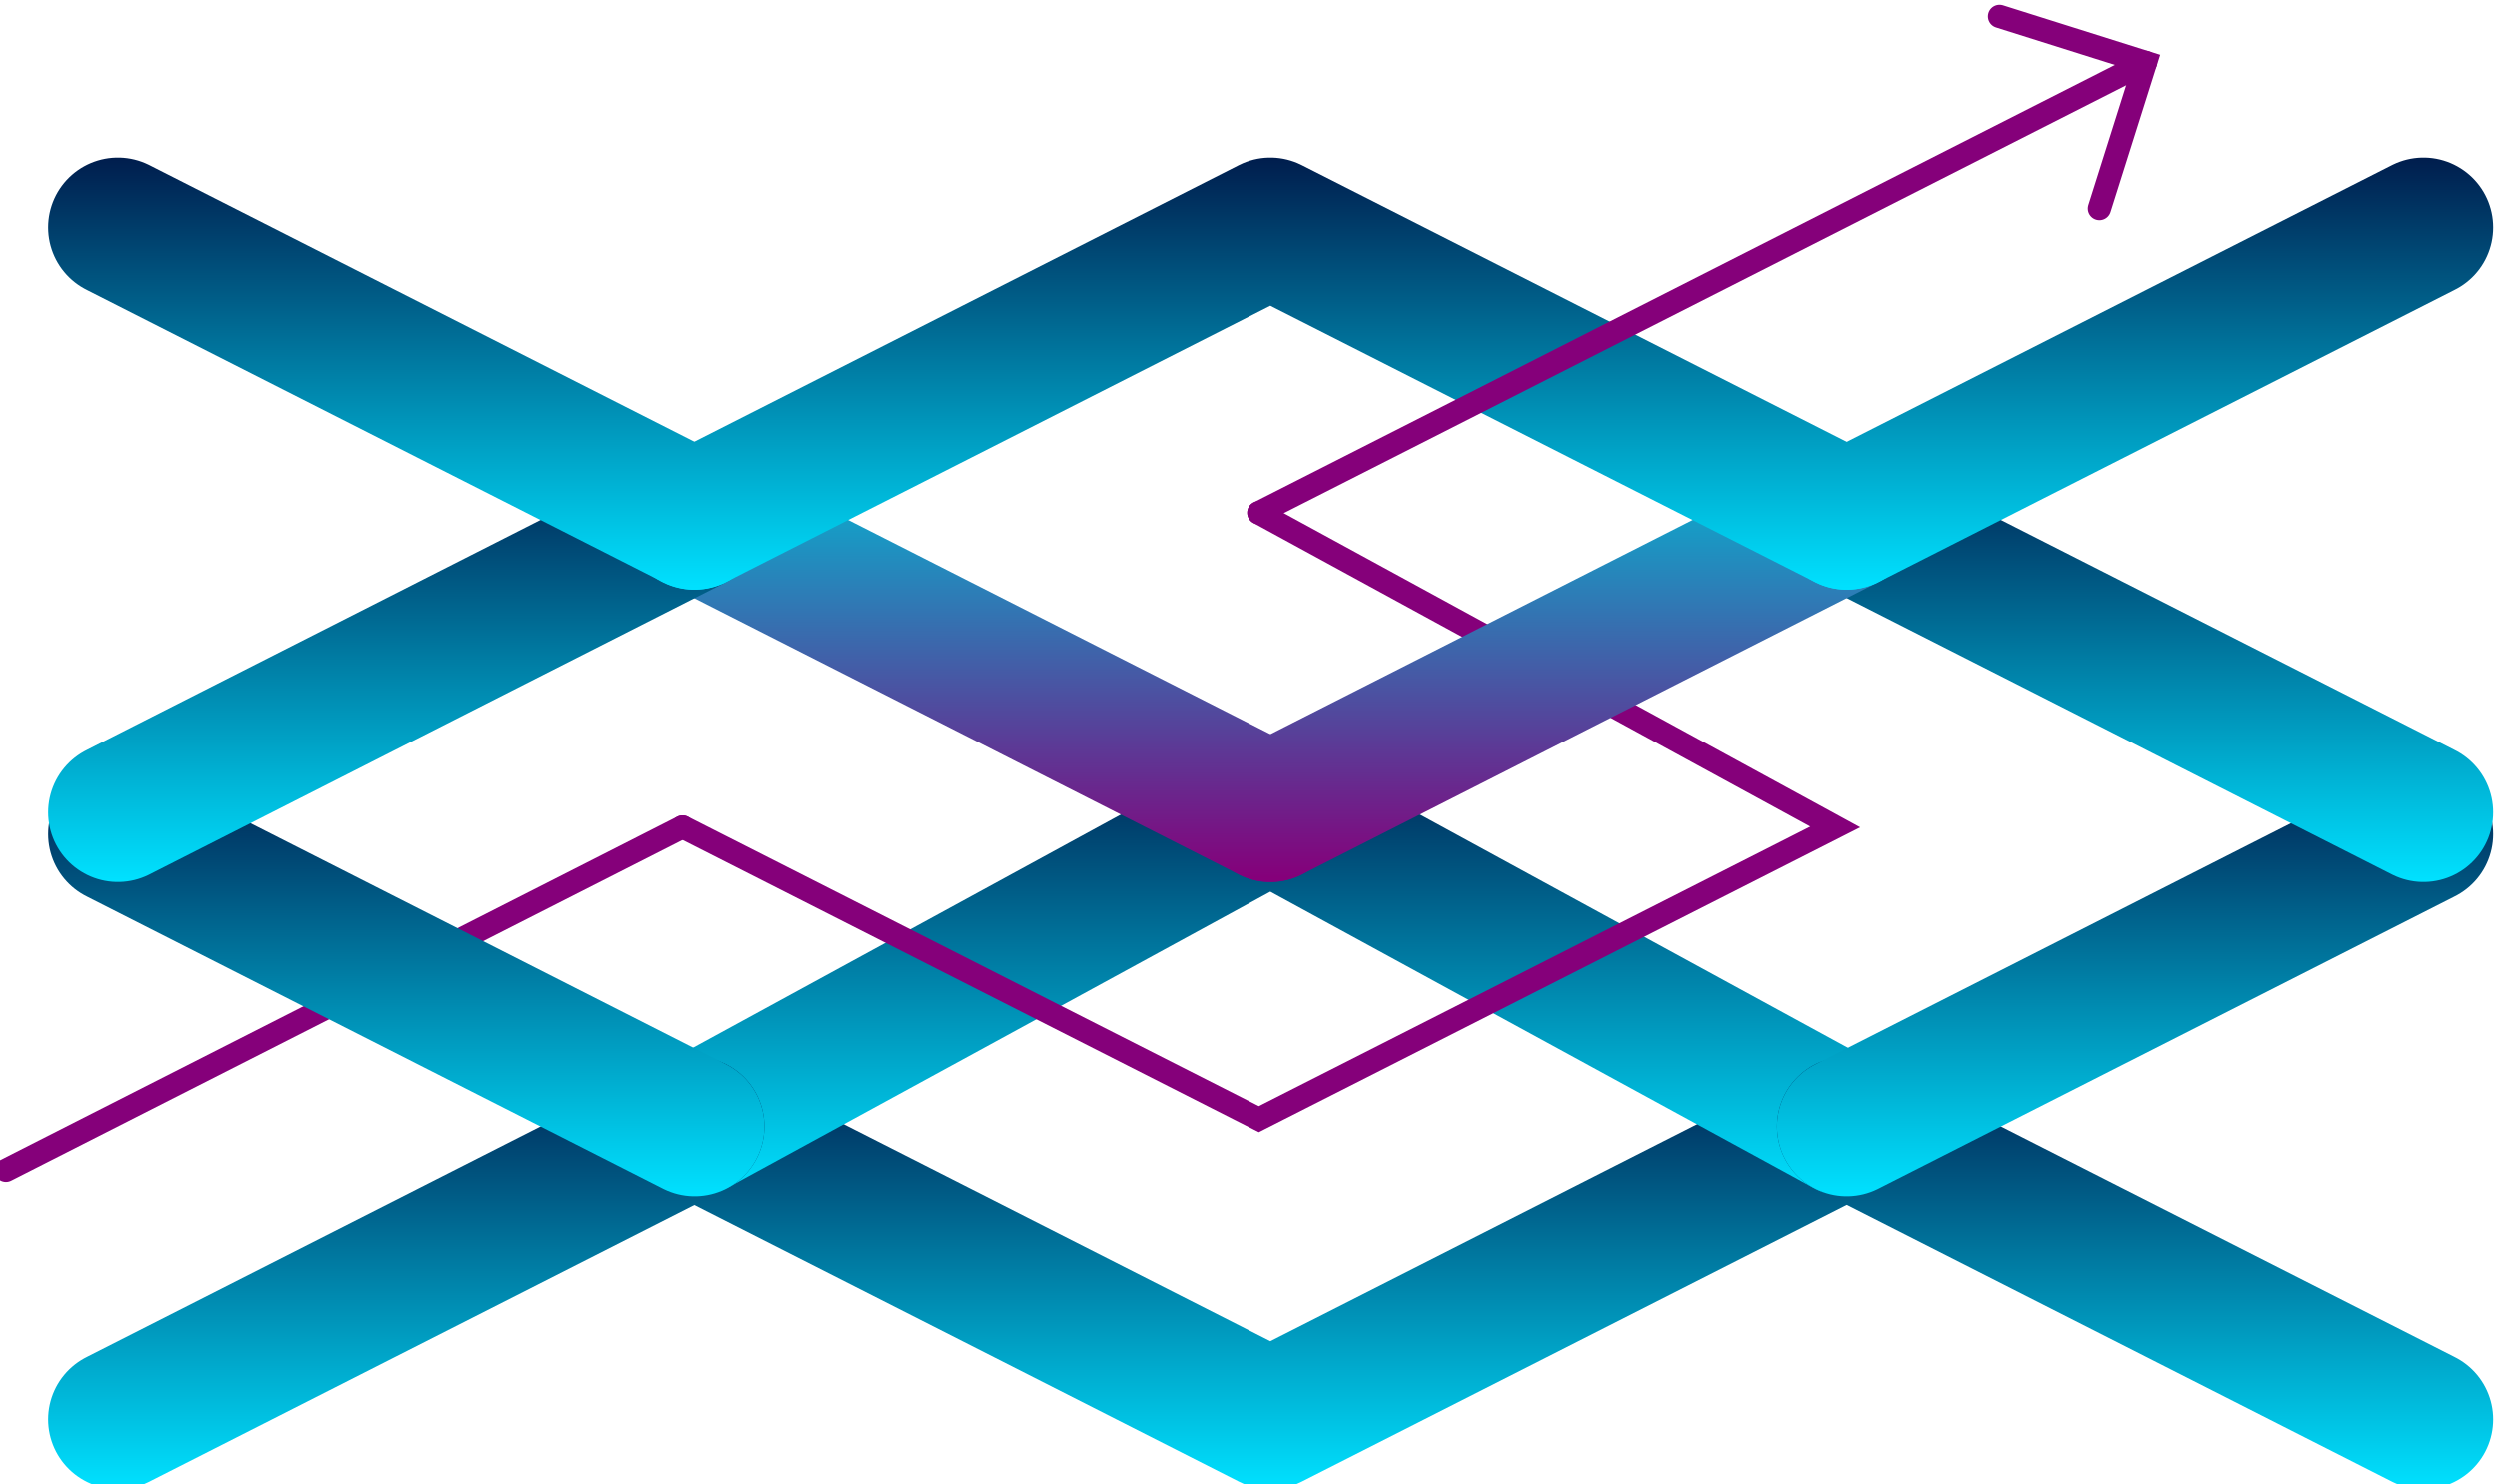 <?xml version="1.0" encoding="utf-8"?>
<!-- Generator: Adobe Illustrator 27.2.0, SVG Export Plug-In . SVG Version: 6.00 Build 0)  -->
<svg version="1.1" id="Ebene_1" xmlns="http://www.w3.org/2000/svg" xmlns:xlink="http://www.w3.org/1999/xlink" x="0px" y="0px"
	 width="214.99px" height="127.74px" viewBox="0 0 214.99 127.74" style="enable-background:new 0 0 214.99 127.74;"
	 xml:space="preserve">
<style type="text/css">
	.st0{fill:none;stroke:#85007A;stroke-width:2;stroke-linecap:round;stroke-miterlimit:10;}
	.st1{fill:none;stroke:url(#SVGID_1_);stroke-width:12;stroke-linecap:round;stroke-linejoin:round;}
	
		.st2{fill:none;stroke:url(#SVGID_00000000216206621963892300000001062975407263275443_);stroke-width:12;stroke-linecap:round;stroke-linejoin:round;}
	
		.st3{fill:none;stroke:url(#SVGID_00000063597895233088272570000012496244828473533336_);stroke-width:12;stroke-linecap:round;stroke-linejoin:round;}
	
		.st4{fill:none;stroke:url(#SVGID_00000038373452129859840910000018113930947275147451_);stroke-width:12;stroke-linecap:round;stroke-linejoin:round;}
	
		.st5{fill:none;stroke:url(#SVGID_00000171680805887350792140000004244040150614944160_);stroke-width:12;stroke-linecap:round;stroke-linejoin:round;}
	
		.st6{fill:none;stroke:url(#SVGID_00000172439436472077088060000006739569096729552768_);stroke-width:12;stroke-linecap:round;stroke-linejoin:round;}
	
		.st7{fill:none;stroke:url(#SVGID_00000001642638686066893810000003310573064643975851_);stroke-width:12;stroke-linecap:round;stroke-miterlimit:10;}
	
		.st8{fill:none;stroke:url(#SVGID_00000090976611320559765520000018436508061274653319_);stroke-width:12;stroke-linecap:round;stroke-linejoin:round;}
	
		.st9{fill:none;stroke:url(#SVGID_00000066510661100636558630000007194747148923263388_);stroke-width:12;stroke-linecap:round;stroke-linejoin:round;}
	
		.st10{fill:none;stroke:url(#SVGID_00000083794793903707591020000012296427709044928951_);stroke-width:12;stroke-linecap:round;stroke-miterlimit:10;}
	
		.st11{fill:none;stroke:url(#SVGID_00000036247765334674485200000011516076667825613236_);stroke-width:12;stroke-linecap:round;stroke-linejoin:round;}
	
		.st12{fill:none;stroke:url(#SVGID_00000130625851914133001950000007049099017070328709_);stroke-width:12;stroke-linecap:round;stroke-linejoin:round;}
	
		.st13{fill:none;stroke:url(#SVGID_00000038388980463185721210000001141845622359523212_);stroke-width:12;stroke-linecap:round;stroke-linejoin:round;}
</style>
<line class="st0" x1="0.51" y1="100.74" x2="58.7" y2="71.17"/>
<linearGradient id="SVGID_1_" gradientUnits="userSpaceOnUse" x1="5930.526" y1="90.97" x2="5930.526" y2="128.146" gradientTransform="matrix(1 0 0 1 -5821.233 0)">
	<stop  offset="0" style="stop-color:#001D4D"/>
	<stop  offset="0.997" style="stop-color:#00E1FF"/>
</linearGradient>
<polyline class="st1" points="158.89,96.97 109.29,122.15 59.69,96.97 "/>
<linearGradient id="SVGID_00000098929148881073165380000010819781933488717218_" gradientUnits="userSpaceOnUse" x1="5930.526" y1="63.909" x2="5930.526" y2="102.97" gradientTransform="matrix(1 0 0 1 -5821.233 0)">
	<stop  offset="0" style="stop-color:#001D4D"/>
	<stop  offset="0.997" style="stop-color:#00E1FF"/>
</linearGradient>
<polyline style="fill:none;stroke:url(#SVGID_00000098929148881073165380000010819781933488717218_);stroke-width:12;stroke-linecap:round;stroke-linejoin:round;" points="
	59.69,96.97 109.29,69.91 158.89,96.97 "/>
<linearGradient id="SVGID_00000127031314442489202780000008305500213296703378_" gradientUnits="userSpaceOnUse" x1="5856.175" y1="90.97" x2="5856.175" y2="128.146" gradientTransform="matrix(1 0 0 1 -5821.233 0)">
	<stop  offset="0" style="stop-color:#001D4D"/>
	<stop  offset="0.997" style="stop-color:#00E1FF"/>
</linearGradient>
<line style="fill:none;stroke:url(#SVGID_00000127031314442489202780000008305500213296703378_);stroke-width:12;stroke-linecap:round;stroke-linejoin:round;" x1="59.74" y1="96.97" x2="10.14" y2="122.15"/>
<linearGradient id="SVGID_00000063626973442650586570000010908740946986413231_" gradientUnits="userSpaceOnUse" x1="5856.175" y1="65.793" x2="5856.175" y2="102.97" gradientTransform="matrix(1 0 0 1 -5821.233 0)">
	<stop  offset="0" style="stop-color:#001D4D"/>
	<stop  offset="0.997" style="stop-color:#00E1FF"/>
</linearGradient>
<line style="fill:none;stroke:url(#SVGID_00000063626973442650586570000010908740946986413231_);stroke-width:12;stroke-linecap:round;stroke-linejoin:round;" x1="10.14" y1="71.79" x2="59.74" y2="96.97"/>
<linearGradient id="SVGID_00000031173175958776201170000012117147064893253805_" gradientUnits="userSpaceOnUse" x1="6004.926" y1="90.97" x2="6004.926" y2="128.146" gradientTransform="matrix(1 0 0 1 -5821.233 0)">
	<stop  offset="0" style="stop-color:#001D4D"/>
	<stop  offset="0.997" style="stop-color:#00E1FF"/>
</linearGradient>
<line style="fill:none;stroke:url(#SVGID_00000031173175958776201170000012117147064893253805_);stroke-width:12;stroke-linecap:round;stroke-linejoin:round;" x1="208.49" y1="122.15" x2="158.89" y2="96.97"/>
<linearGradient id="SVGID_00000083769970457072131700000011335652137909042590_" gradientUnits="userSpaceOnUse" x1="6004.926" y1="65.793" x2="6004.926" y2="102.97" gradientTransform="matrix(1 0 0 1 -5821.233 0)">
	<stop  offset="0" style="stop-color:#001D4D"/>
	<stop  offset="0.997" style="stop-color:#00E1FF"/>
</linearGradient>
<line style="fill:none;stroke:url(#SVGID_00000083769970457072131700000011335652137909042590_);stroke-width:12;stroke-linecap:round;stroke-linejoin:round;" x1="158.89" y1="96.97" x2="208.49" y2="71.79"/>
<linearGradient id="SVGID_00000103263521039289989570000005123873218911850883_" gradientUnits="userSpaceOnUse" x1="5905.727" y1="38.732" x2="5905.727" y2="75.909" gradientTransform="matrix(1 0 0 1 -5821.233 0)">
	<stop  offset="0" style="stop-color:#00BCD5"/>
	<stop  offset="0.99" style="stop-color:#85007A"/>
</linearGradient>
<line style="fill:none;stroke:url(#SVGID_00000103263521039289989570000005123873218911850883_);stroke-width:12;stroke-linecap:round;stroke-miterlimit:10;" x1="109.29" y1="69.91" x2="59.69" y2="44.73"/>
<linearGradient id="SVGID_00000057112745525809800950000007132582942135091347_" gradientUnits="userSpaceOnUse" x1="5856.175" y1="38.732" x2="5856.175" y2="75.909" gradientTransform="matrix(1 0 0 1 -5821.233 0)">
	<stop  offset="0" style="stop-color:#001D4D"/>
	<stop  offset="0.997" style="stop-color:#00E1FF"/>
</linearGradient>
<line style="fill:none;stroke:url(#SVGID_00000057112745525809800950000007132582942135091347_);stroke-width:12;stroke-linecap:round;stroke-linejoin:round;" x1="59.74" y1="44.73" x2="10.14" y2="69.91"/>
<linearGradient id="SVGID_00000139284896889843761970000008529706801465959044_" gradientUnits="userSpaceOnUse" x1="6004.926" y1="38.732" x2="6004.926" y2="75.909" gradientTransform="matrix(1 0 0 1 -5821.233 0)">
	<stop  offset="0" style="stop-color:#001D4D"/>
	<stop  offset="0.997" style="stop-color:#00E1FF"/>
</linearGradient>
<line style="fill:none;stroke:url(#SVGID_00000139284896889843761970000008529706801465959044_);stroke-width:12;stroke-linecap:round;stroke-linejoin:round;" x1="208.49" y1="69.91" x2="158.89" y2="44.73"/>
<polyline class="st0" points="58.7,71.17 108.3,96.34 157.9,71.17 108.3,44.11 "/>
<linearGradient id="SVGID_00000089564930370065284160000008649096071505667238_" gradientUnits="userSpaceOnUse" x1="5955.326" y1="38.732" x2="5955.326" y2="75.909" gradientTransform="matrix(1 0 0 1 -5821.233 0)">
	<stop  offset="0" style="stop-color:#00BCD5"/>
	<stop  offset="0.99" style="stop-color:#85007A"/>
</linearGradient>
<line style="fill:none;stroke:url(#SVGID_00000089564930370065284160000008649096071505667238_);stroke-width:12;stroke-linecap:round;stroke-miterlimit:10;" x1="158.89" y1="44.73" x2="109.29" y2="69.91"/>
<linearGradient id="SVGID_00000007390413012042336970000017177325931283554736_" gradientUnits="userSpaceOnUse" x1="6004.926" y1="50.732" x2="6004.926" y2="13.556" gradientTransform="matrix(1 0 0 1 -5821.233 0)">
	<stop  offset="2.699967e-03" style="stop-color:#00E1FF"/>
	<stop  offset="1" style="stop-color:#001D4D"/>
</linearGradient>
<line style="fill:none;stroke:url(#SVGID_00000007390413012042336970000017177325931283554736_);stroke-width:12;stroke-linecap:round;stroke-linejoin:round;" x1="158.89" y1="44.73" x2="208.49" y2="19.56"/>
<linearGradient id="SVGID_00000083079536179497396070000002222509230643402374_" gradientUnits="userSpaceOnUse" x1="5930.526" y1="50.732" x2="5930.526" y2="13.556" gradientTransform="matrix(1 0 0 1 -5821.233 0)">
	<stop  offset="2.699967e-03" style="stop-color:#00E1FF"/>
	<stop  offset="1" style="stop-color:#001D4D"/>
</linearGradient>
<polyline style="fill:none;stroke:url(#SVGID_00000083079536179497396070000002222509230643402374_);stroke-width:12;stroke-linecap:round;stroke-linejoin:round;" points="
	59.69,44.73 109.29,19.56 158.89,44.73 "/>
<linearGradient id="SVGID_00000068673292542825908680000015049038665506789773_" gradientUnits="userSpaceOnUse" x1="5856.175" y1="50.732" x2="5856.175" y2="13.556" gradientTransform="matrix(1 0 0 1 -5821.233 0)">
	<stop  offset="2.699967e-03" style="stop-color:#00E1FF"/>
	<stop  offset="1" style="stop-color:#001D4D"/>
</linearGradient>
<line style="fill:none;stroke:url(#SVGID_00000068673292542825908680000015049038665506789773_);stroke-width:12;stroke-linecap:round;stroke-linejoin:round;" x1="10.14" y1="19.56" x2="59.74" y2="44.73"/>
<line class="st0" x1="108.3" y1="44.11" x2="184.59" y2="5.37"/>
<polyline class="st0" points="180.62,17.94 184.59,5.37 172.03,1.41 "/>
</svg>
